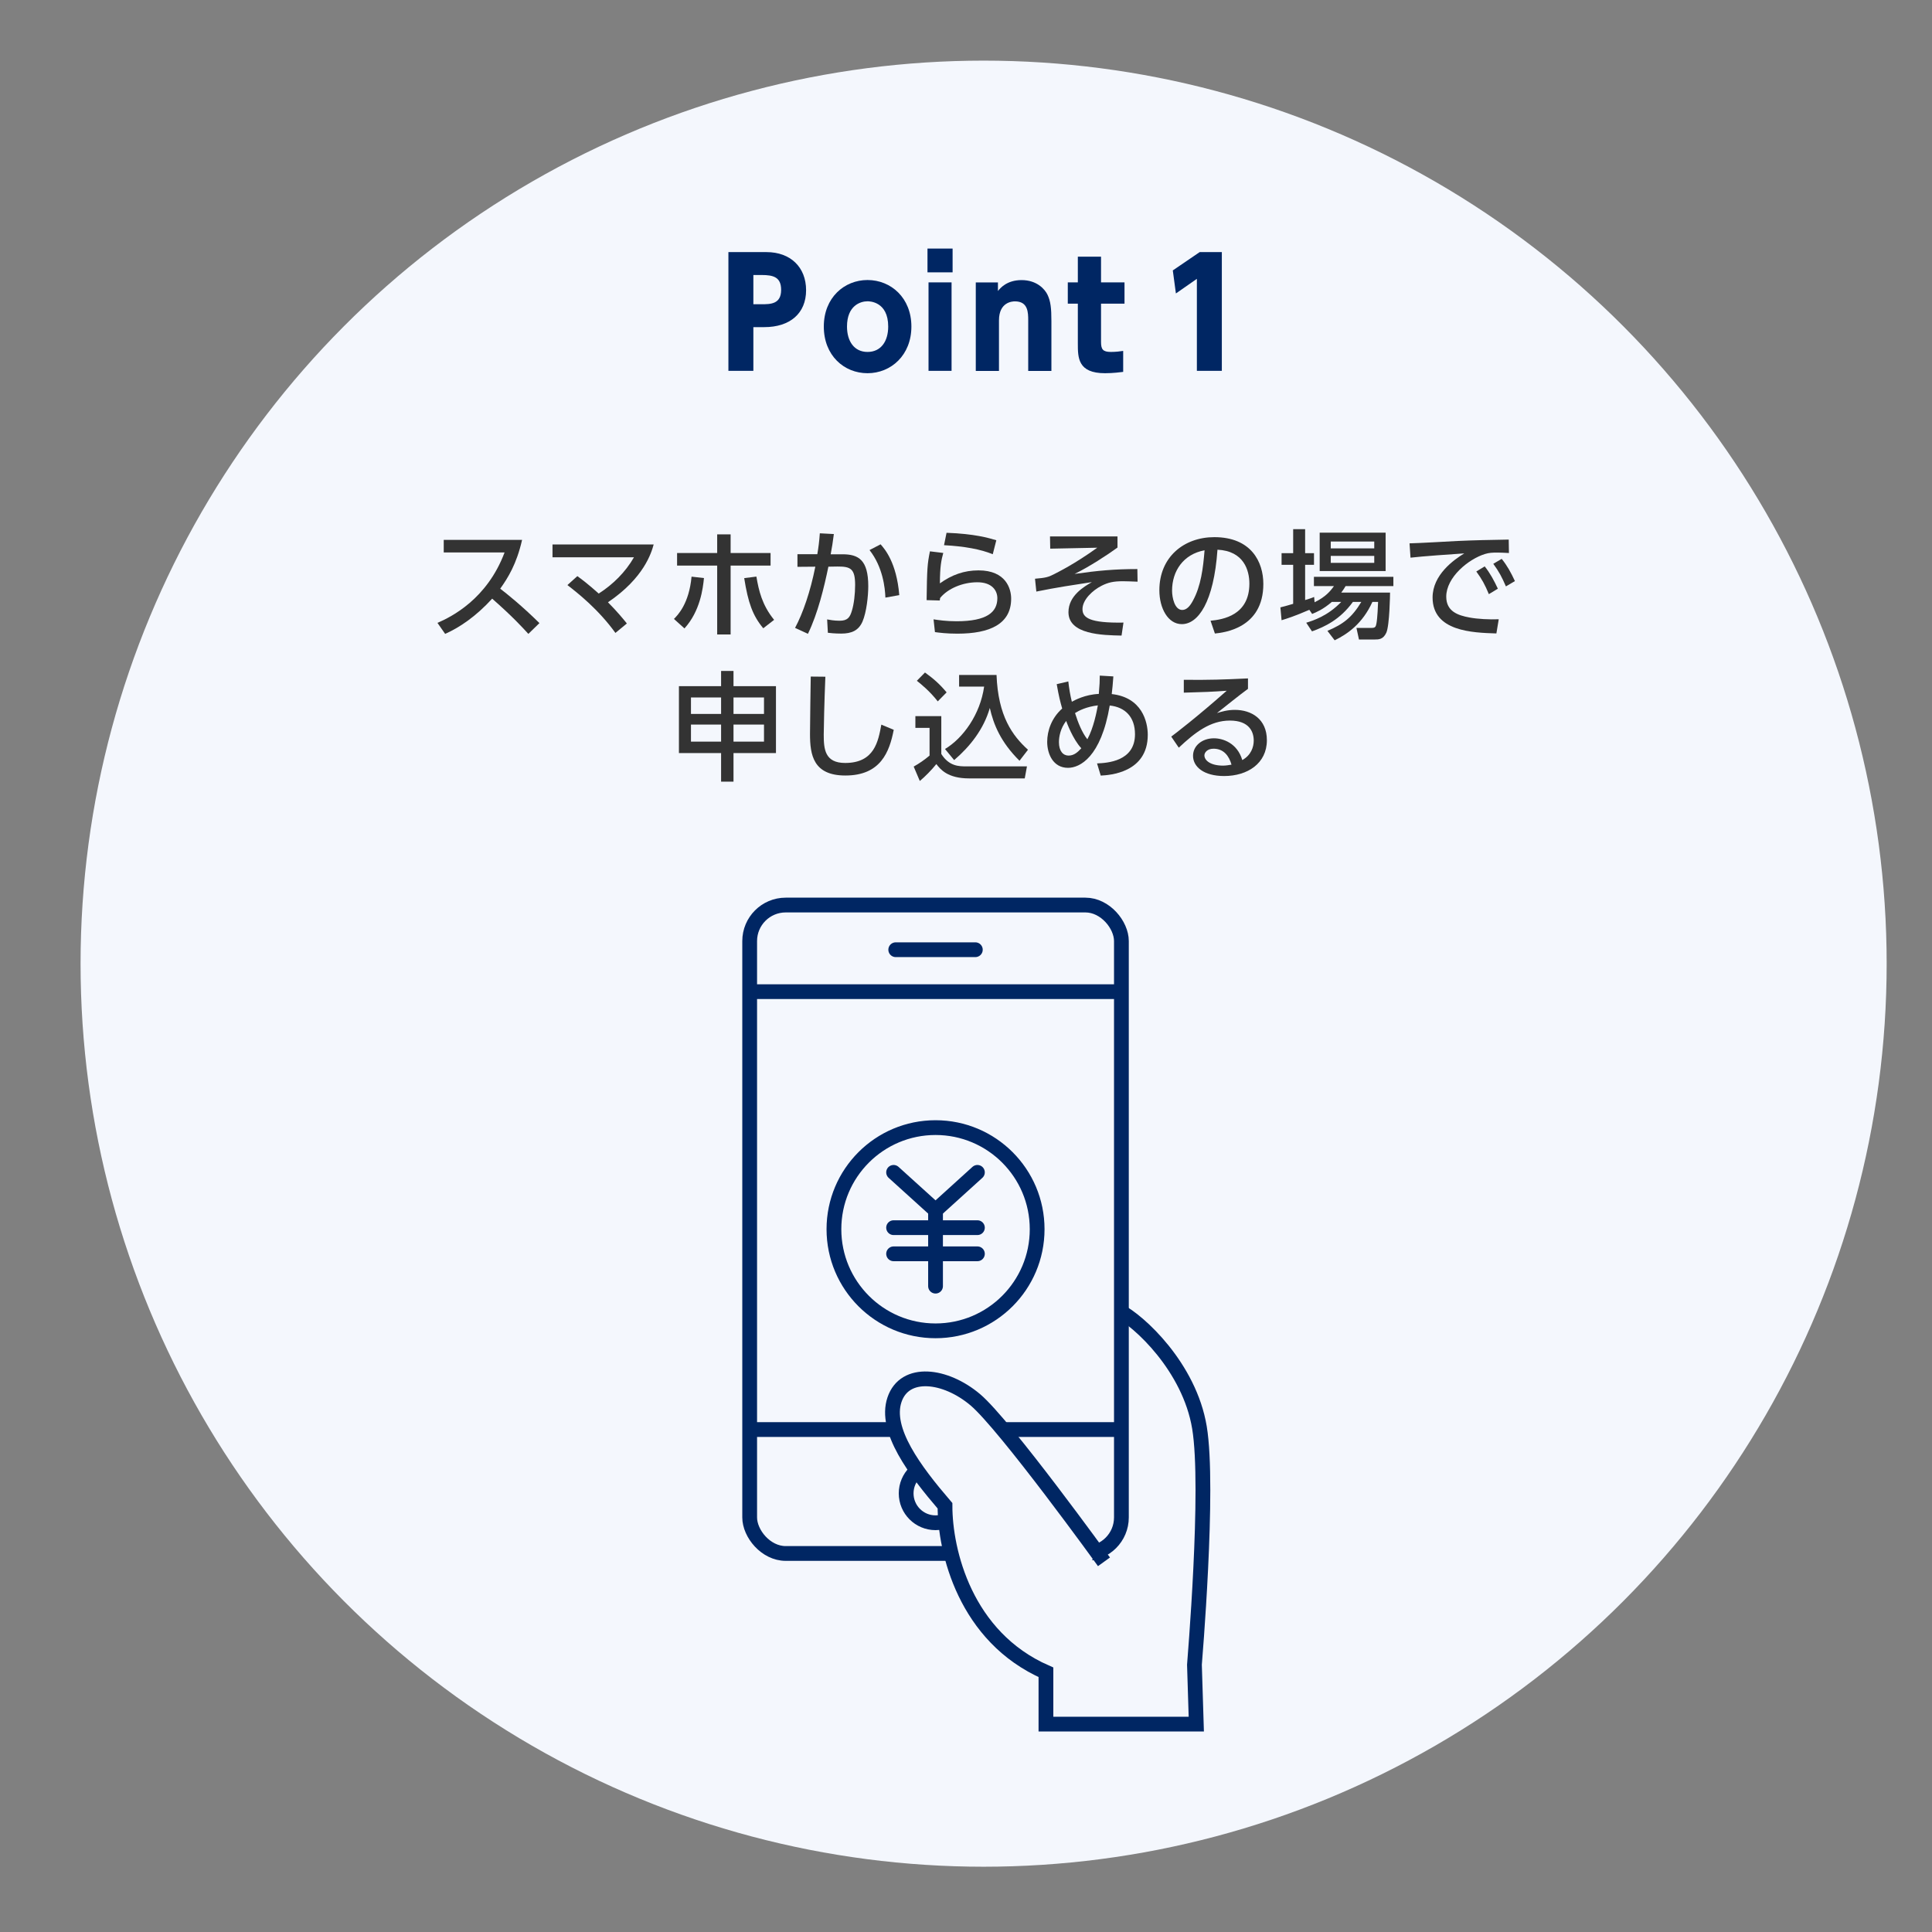 <?xml version="1.0" encoding="UTF-8"?>
<svg id="_レイヤー_1" data-name="レイヤー 1" xmlns="http://www.w3.org/2000/svg" viewBox="0 0 261.63 261.63">
  <rect x="0" y="0" width="261.63" height="261.63" fill="#808080" stroke="none"/>
  <defs>
    <style>
      .cls-1 {
        stroke-miterlimit: 10;
      }

      .cls-1, .cls-2 {
        fill: none;
        stroke: #002663;
        stroke-width: 2px;
      }

      .cls-3 {
        fill: #f4f7fd;
      }

      .cls-4 {
        fill: #333;
      }

      .cls-2 {
        stroke-linecap: round;
        stroke-linejoin: round;
      }

      .cls-5 {
        fill: #002663;
      }
    </style>
  </defs>
  <circle class="cls-3" cx="133.2" cy="130.5" r="122.29"/>
  <g>
    <path class="cls-5" d="M103.8,34.14c3.24,0,5.36,2.04,5.36,5.16s-2.16,5-5.66,5h-1.48v5.92h-3.38v-16.08h5.16Zm-.68,7.06c1.2,0,2.66,0,2.66-1.94,0-1.72-1.02-2.02-2.66-2.02h-1.1v3.96h1.1Z"/>
    <path class="cls-5" d="M117.48,37.92c3.18,0,5.94,2.42,5.94,6.3s-2.76,6.32-5.94,6.32-5.92-2.4-5.92-6.32,2.78-6.3,5.92-6.3Zm0,9.74c1.82,0,2.8-1.44,2.8-3.44,0-3.42-2.58-3.42-2.8-3.42-.96,0-2.78,.58-2.78,3.42,0,2,.98,3.44,2.78,3.44Z"/>
    <path class="cls-5" d="M129,36.88h-3.4v-3.22h3.4v3.22Zm-.14,13.34h-3.12v-11.98h3.12v11.98Z"/>
    <path class="cls-5" d="M132.14,50.23v-11.98h3v1.16c.3-.38,1.2-1.48,3.2-1.48,2.1,0,3.16,1.26,3.5,1.96,.44,.9,.54,1.86,.54,3.6v6.74h-3.14v-6.84c0-1.08-.02-2.58-1.8-2.58-.34,0-2.16,.08-2.16,2.58v6.84h-3.14Z"/>
    <path class="cls-5" d="M145.96,34.76h3.14v3.48h3.18v2.88h-3.18v5.18c0,1,.24,1.36,1.34,1.36,.66,0,1.28-.08,1.66-.14v2.84c-.36,.04-1.32,.18-2.46,.18-3.68,0-3.68-2.1-3.68-4.02v-5.4h-1.36v-2.88h1.36v-3.48Z"/>
    <path class="cls-5" d="M162.46,34.14h3v16.08h-3.38v-12.46l-2.84,1.98-.42-3.12,3.64-2.48Z"/>
  </g>
  <g>
    <path class="cls-4" d="M70.7,73.11c-.74,3.27-1.92,5.15-2.96,6.61,.9,.69,2.93,2.31,5.31,4.66l-1.5,1.46c-.75-.82-2.13-2.34-4.9-4.77-2.19,2.4-4.42,3.91-6.37,4.77l-1.04-1.49c1.9-.82,6.72-3.22,9.09-9.54h-8.24v-1.7h10.61Z"/>
    <path class="cls-4" d="M78.17,78.01c.56,.4,1.44,1.06,2.91,2.37,1.95-1.25,3.62-2.91,4.77-4.91h-11.03v-1.74h13.7c-.3,1.1-1.3,4.53-6.19,7.83,1.23,1.23,2.16,2.37,2.56,2.87l-1.55,1.28c-2.34-3.25-5.22-5.49-6.5-6.48l1.33-1.2Z"/>
    <path class="cls-4" d="M91.26,83.82c.51-.51,2.05-2.05,2.39-5.73l1.68,.19c-.14,1.42-.51,4.47-2.64,6.82l-1.42-1.28Zm7.68,2.1h-1.82v-9.33h-5.43v-1.7h5.43v-2.53h1.82v2.53h5.41v1.7h-5.41v9.33Zm3.49-7.84c.32,1.87,.75,3.83,2.4,5.86l-1.47,1.14c-1.44-1.73-2.05-3.46-2.58-6.79l1.65-.21Z"/>
    <path class="cls-4" d="M107.67,85.02c1.06-1.98,2.06-4.87,2.74-8.28l-2.42,.02v-1.71h2.69c.16-.93,.26-1.71,.34-2.83l1.9,.1c-.16,1.22-.24,1.73-.43,2.74h1.6c2.16,0,3.49,.75,3.49,4.32,0,1.33-.24,3.54-.78,4.79-.53,1.22-1.49,1.63-2.87,1.63-.9,0-1.58-.08-1.82-.11l-.1-1.81c.32,.06,.94,.18,1.68,.18,1.1,0,1.41-.46,1.68-1.38,.27-.88,.43-2.23,.43-3.46,0-2.21-.61-2.51-2.4-2.5l-1.22,.02c-.58,2.8-1.42,6.31-2.77,9.09l-1.74-.8Zm12.23-4.1c-.05-1.31-.34-4.13-2.15-6.43l1.5-.78c.54,.62,2.16,2.43,2.53,6.88l-1.89,.34Z"/>
    <path class="cls-4" d="M127.74,74.87c-.27,.98-.45,1.82-.46,4.13,1.6-1.15,3.27-1.76,5.23-1.76,3.73,0,4.42,2.5,4.42,3.83,0,3.43-2.88,4.74-7.28,4.74-1.49,0-2.42-.13-3.04-.21l-.19-1.73c.67,.1,1.68,.26,3.12,.26,4.13,0,5.52-1.25,5.52-3.12,0-1.04-.72-2.16-2.71-2.16s-4,.85-5.04,2.13c-.03,.16-.03,.22-.05,.34l-1.78-.05c.06-4.31,.1-4.88,.45-6.61l1.81,.22Zm6.69,.18c-1.62-.66-3.78-1.07-6.59-1.22l.34-1.68c3.81,.14,5.67,.69,6.74,1.01l-.48,1.89Z"/>
    <path class="cls-4" d="M151.33,72.65v1.5c-1.38,1.01-3.94,2.67-5.81,3.57,3.17-.45,5.44-.66,8.5-.66l.03,1.71c-.85-.03-1.52-.06-1.97-.06-1.3,0-2,.16-2.9,.61-1.23,.62-2.59,1.9-2.59,3.17,0,1.15,.94,1.9,5.55,1.82l-.26,1.76c-2.59-.05-7.19-.14-7.19-3.17,0-2.23,2.11-3.46,3.17-4.07-2.4,.37-4.79,.72-7.52,1.28l-.18-1.74c1.38-.11,1.82-.22,2.51-.58,.67-.35,2.8-1.38,5.92-3.62l-6.37,.13-.03-1.66h9.12Z"/>
    <path class="cls-4" d="M163.92,84.06c1.7-.16,5.27-.74,5.27-5.03,0-1.78-.74-4.42-4.32-4.59-.5,7.12-2.62,10.08-4.83,10.08-1.86,0-3.04-2.13-3.04-4.59,0-4.5,3.33-7.19,7.44-7.19,4.98,0,6.64,3.33,6.64,6.34,0,6.05-5.43,6.59-6.56,6.71l-.59-1.73Zm-5.2-4.08c0,.93,.34,2.62,1.38,2.62,.61,0,1.06-.54,1.44-1.25,1.09-1.98,1.39-4.43,1.58-6.83-2.88,.53-4.4,2.82-4.4,5.46Z"/>
    <path class="cls-4" d="M180.36,81.51c-1.22,1.04-2.1,1.39-2.67,1.63l-.38-.56c-2.03,.88-3.01,1.18-3.76,1.41l-.16-1.74c.37-.08,1.47-.4,1.73-.48v-5.28h-1.57v-1.58h1.57v-3.25h1.62v3.25h1.2v1.58h-1.2v4.77c.72-.22,.82-.26,1.22-.42l.06,.72c1.5-.74,2.13-1.5,2.62-2.19h-2.71v-1.26h10.76v1.26h-6.47c-.21,.34-.32,.53-.59,.88h6.61c0,.18-.06,4.47-.51,5.44-.42,.91-1.04,.91-1.54,.91h-2.16l-.34-1.57h2.1c.48,0,.53-.21,.61-.62,.13-.66,.21-2.53,.22-2.9h-.77c-1.33,2.93-3.36,4.35-5.11,5.2l-.98-1.28c2.14-.9,3.33-1.82,4.59-3.92h-1.14c-1.76,2.42-3.84,3.38-5.54,3.99l-.78-1.17c.94-.29,2.91-.91,4.74-2.82h-1.28Zm-1.65-9.38h8.93v5.2h-8.93v-5.2Zm1.5,1.2v.93h5.89v-.93h-5.89Zm0,1.95v.94h5.89v-.94h-5.89Z"/>
    <path class="cls-4" d="M204.34,74.89c-.61-.03-1.1-.06-1.54-.06-.7,0-1.15,.02-1.7,.19-2.27,.7-5.25,3.17-5.25,5.78,0,2,1.58,2.53,3.14,2.82,1.09,.21,2.71,.29,3.97,.24l-.32,1.92c-3.23-.1-8.64-.27-8.64-4.87,0-3.07,2.88-5.11,4.29-5.97-1.7,.11-5.79,.4-7.28,.58l-.13-1.94c1.17-.02,5.55-.27,6.47-.32,2.45-.11,4.19-.14,6.96-.19l.03,1.82Zm-3.28,1.81c.74,.94,1.25,1.89,1.78,3.02l-1.22,.74c-.53-1.28-.94-2.03-1.7-3.07l1.14-.69Zm2.3-1.02c.75,.94,1.22,1.79,1.79,3.01l-1.22,.72c-.58-1.33-.91-1.95-1.71-3.06l1.14-.67Z"/>
    <path class="cls-4" d="M97.65,105.85v-3.87h-5.71v-9.06h5.71v-2.06h1.68v2.06h5.75v9.06h-5.75v3.87h-1.68Zm-4.08-11.4v2.23h4.08v-2.23h-4.08Zm0,3.67v2.31h4.08v-2.31h-4.08Zm9.89-3.67h-4.13v2.23h4.13v-2.23Zm0,3.67h-4.13v2.31h4.13v-2.31Z"/>
    <path class="cls-4" d="M111.77,91.65c-.14,3.39-.22,6.95-.22,7.83,0,1.95,.14,3.84,2.9,3.84,3.97,0,4.48-2.93,4.9-5.19l1.68,.7c-.58,2.98-1.76,6.19-6.55,6.19-4.35,0-4.79-2.79-4.79-5.62,0-1.23,.08-6.67,.1-7.78l1.98,.02Z"/>
    <path class="cls-4" d="M123.95,96.98h3.52v5.12c1.06,1.68,2.4,1.68,3.39,1.68h8.21l-.3,1.63h-7.54c-2.91,0-3.89-1.23-4.43-1.94-.66,.82-1.54,1.71-2.24,2.29l-.83-1.95c.77-.43,1.46-.91,2.15-1.49v-3.75h-1.92v-1.6Zm1.31-5.91c1.15,.83,1.98,1.55,2.93,2.69l-1.2,1.22c-1.07-1.38-2.3-2.37-2.83-2.79l1.1-1.12Zm2.71,10.36c2.46-1.47,4.77-4.69,5.3-8.45h-3.39v-1.58h5.07c.21,5.59,2.16,8.23,4.26,10.13l-1.15,1.49c-2.53-2.51-3.51-4.88-4.02-7.15-.83,2.9-2.71,5.25-4.83,7.06l-1.23-1.49Z"/>
    <path class="cls-4" d="M144.67,92.28c.1,.9,.26,1.89,.48,2.75,.38-.21,1.79-.98,3.65-1.06,.11-1.26,.13-1.73,.13-2.48l1.84,.11c-.06,.85-.14,1.78-.22,2.39,4.08,.45,4.88,3.73,4.88,5.52,0,5.15-5.19,5.46-6.37,5.52l-.5-1.65c1.33-.06,5.14-.24,5.14-3.95,0-2.34-1.33-3.67-3.42-3.89-1.18,7-4.05,8.44-5.65,8.44-2.02,0-2.82-1.89-2.82-3.52,0-1.5,.59-3.23,2.03-4.51-.27-.96-.45-1.63-.74-3.3l1.57-.37Zm-.29,5.35c-.78,1.01-.98,2.15-.98,2.87,0,1.23,.58,1.82,1.3,1.82s1.22-.43,1.73-.99c-1.17-1.26-1.97-3.49-2.05-3.7Zm4.29-2.11c-1.55,.19-2.53,.69-3.09,1.04,.4,1.28,.96,2.67,1.67,3.55,.85-1.55,1.26-3.73,1.42-4.59Z"/>
    <path class="cls-4" d="M168.99,93.29c-1.28,.94-2.8,2.18-4.19,3.27,.62-.19,1.44-.43,2.42-.43,2.24,0,4.34,1.23,4.34,4.11,0,3.14-2.62,4.85-5.79,4.85-2.75,0-4.21-1.25-4.21-2.74,0-1.36,1.23-2.37,2.83-2.37,1.25,0,3.17,.67,3.84,2.95,1.18-.66,1.55-1.75,1.55-2.64,0-1.17-.59-2.71-3.23-2.71s-4.69,1.58-6.92,3.67l-1.02-1.5c.46-.34,3.38-2.56,7.51-6.21-1.9,.14-3.14,.19-5.81,.26v-1.74c3.7,.03,5.23-.03,8.69-.19v1.44Zm-4.66,8.1c-.85,0-1.23,.53-1.23,.9,0,.69,.83,1.39,2.53,1.39,.38,0,.83-.08,1.14-.13-.34-1.2-1.07-2.16-2.43-2.16Z"/>
  </g>
  <g>
    <circle class="cls-2" cx="126.69" cy="202.23" r="3.98"/>
    <rect class="cls-2" x="101.52" y="122.56" width="50.34" height="87.81" rx="4.88" ry="4.88"/>
    <line class="cls-2" x1="101.71" y1="193.59" x2="151.67" y2="193.59"/>
    <line class="cls-2" x1="121.3" y1="128.61" x2="132.08" y2="128.61"/>
    <line class="cls-2" x1="101.71" y1="134.29" x2="151.67" y2="134.29"/>
    <circle class="cls-2" cx="126.69" cy="166.46" r="13.76"/>
    <g id="_グループ_13218" data-name="グループ 13218">
      <g id="_グループ_13217" data-name="グループ 13217">
        <g id="_グループ_13216" data-name="グループ 13216">
          <line id="_線_2056" data-name="線 2056" class="cls-2" x1="126.69" y1="163.9" x2="132.36" y2="158.76"/>
          <line id="_線_2057" data-name="線 2057" class="cls-2" x1="121.01" y1="158.76" x2="126.69" y2="163.9"/>
          <line id="_線_2058" data-name="線 2058" class="cls-2" x1="126.69" y1="174.17" x2="126.69" y2="163.9"/>
          <line id="_線_2059" data-name="線 2059" class="cls-2" x1="121.01" y1="166.25" x2="126.69" y2="166.25"/>
          <line id="_線_2060" data-name="線 2060" class="cls-2" x1="121.01" y1="169.79" x2="126.69" y2="169.79"/>
          <line id="_線_2061" data-name="線 2061" class="cls-2" x1="126.69" y1="166.25" x2="132.36" y2="166.25"/>
          <line id="_線_2062" data-name="線 2062" class="cls-2" x1="126.69" y1="169.79" x2="132.36" y2="169.79"/>
        </g>
      </g>
    </g>
    <path id="_パス_7038" data-name="パス 7038" class="cls-3" d="M148.42,210.01s-12.3-17.03-16.35-20.45-9.56-4.1-10.94,0,2.74,9.58,6.84,14.36c0,6.14,2.74,17.76,13.67,22.55"/>
    <path id="_パス_7039" data-name="パス 7039" class="cls-1" d="M149.5,211.5s-13.38-18.53-17.43-21.95-9.56-4.1-10.94,0,2.74,9.58,6.84,14.36c0,6.16,2.74,17.76,13.67,22.55v7.02h20.36s-.25-7.89-.25-8.04,2.04-23.92,.68-32.12c-1.36-8.2-8.2-14.46-10.94-15.83"/>
  </g>
</svg>